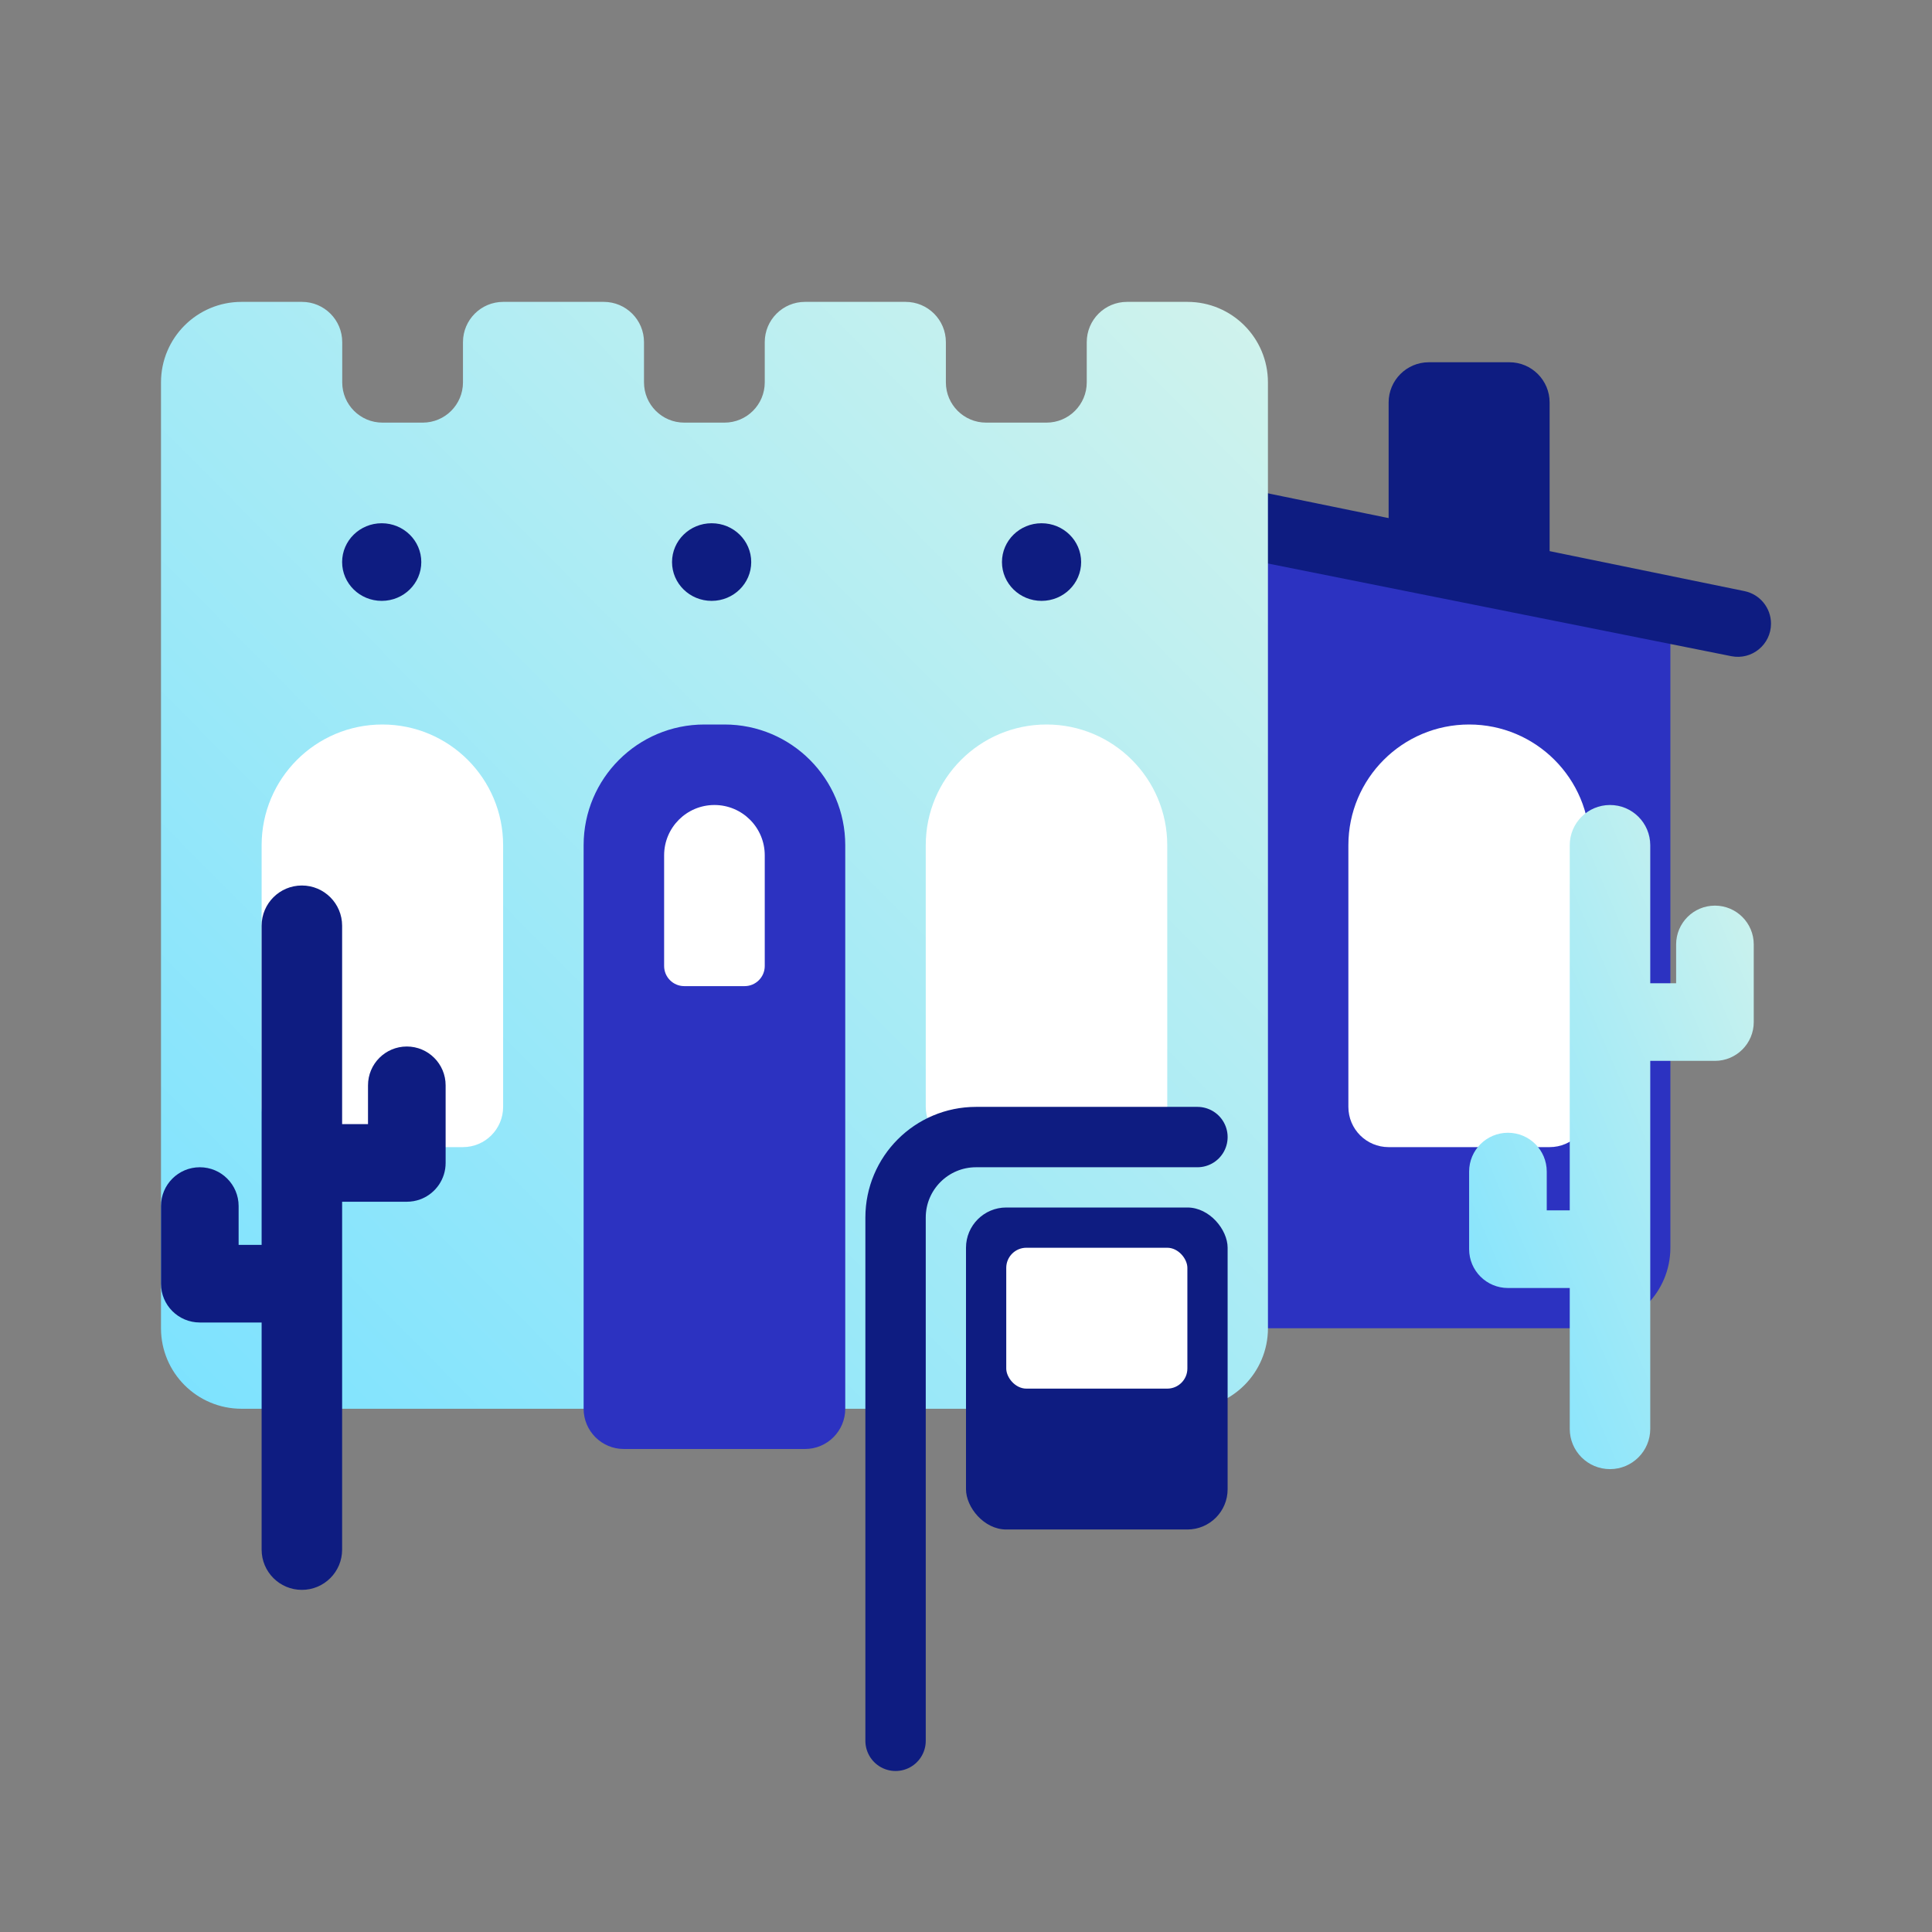 <svg width="96" height="96" viewBox="0 0 96 96" fill="none" xmlns="http://www.w3.org/2000/svg">
<rect x="0" y="0" width="96" height="96" fill="#808080" stroke="none"/>
<path d="M75 18H71C69.895 18 69 18.895 69 20V33C69 34.105 69.895 35 71 35H75C76.105 35 77 34.105 77 33V20C77 18.895 76.105 18 75 18Z" fill="#0E1C81"/>
<path d="M83 62C83 64.209 81.209 66 79 66H62V27.5L83 31.79V62Z" fill="#2C32C1"/>
<path d="M86.682 29.372C87.449 29.53 88 30.205 88 30.988V30.988C88 32.029 87.048 32.81 86.027 32.605L61.875 27.775C61.076 27.615 60.5 26.913 60.5 26.098V26.098C60.5 25.014 61.494 24.204 62.555 24.422L86.682 29.372Z" fill="#0E1C81"/>
<path d="M56 15C54.895 15 54 15.896 54 17L54 19C54 20.105 53.105 21 52 21L50.5 21L49 21C47.895 21 47 20.105 47 19L47 17C47 15.895 46.105 15 45 15L40 15C38.895 15 38 15.896 38 17L38 19C38 20.105 37.105 21 36 21L34 21C32.895 21 32 20.105 32 19L32 17C32 15.895 31.105 15 30 15L25.005 15C23.9 15 23.005 15.896 23.005 17L23.005 19C23.005 20.105 22.11 21 21.005 21L20 21L19.005 21C17.9 21 17.005 20.105 17.005 19L17.005 17C17.005 15.895 16.11 15 15.005 15L12 15C9.791 15 8 16.791 8 19L8 66C8 68.209 9.791 70 12 70L59.004 70C61.213 70 63.004 68.209 63.004 66L63.003 19C63.003 16.791 61.212 15 59.003 15L56 15Z" fill="url(#paint0_linear_1676_20219)"/>
<path d="M35.361 29.857C36.447 29.857 37.328 28.994 37.328 27.929C37.328 26.863 36.447 26 35.361 26C34.274 26 33.393 26.863 33.393 27.929C33.393 28.994 34.274 29.857 35.361 29.857Z" fill="#0E1C81"/>
<path d="M18.967 29.857C20.054 29.857 20.934 28.994 20.934 27.929C20.934 26.863 20.054 26 18.967 26C17.881 26 17 26.863 17 27.929C17 28.994 17.881 29.857 18.967 29.857Z" fill="#0E1C81"/>
<path d="M51.754 29.857C52.841 29.857 53.721 28.994 53.721 27.929C53.721 26.863 52.841 26 51.754 26C50.668 26 49.787 26.863 49.787 27.929C49.787 28.994 50.668 29.857 51.754 29.857Z" fill="#0E1C81"/>
<path d="M13 42C13 38.686 15.686 36 19 36V36C22.314 36 25 38.686 25 42V55C25 56.105 24.105 57 23 57H15C13.895 57 13 56.105 13 55V42Z" fill="white"/>
<path d="M46 42C46 38.686 48.686 36 52 36V36C55.314 36 58 38.686 58 42V55C58 56.105 57.105 57 56 57H48C46.895 57 46 56.105 46 55V42Z" fill="white"/>
<path d="M67 42C67 38.686 69.686 36 73 36V36C76.314 36 79 38.686 79 42V55C79 56.105 78.105 57 77 57H69C67.895 57 67 56.105 67 55V42Z" fill="white"/>
<path d="M29 42C29 38.686 31.686 36 35 36H36C39.314 36 42 38.686 42 42V70C42 71.105 41.105 72 40 72H31C29.895 72 29 71.105 29 70V42Z" fill="#2C32C1"/>
<path d="M33 42.5C33 41.119 34.119 40 35.5 40V40C36.881 40 38 41.119 38 42.5V48C38 48.552 37.552 49 37 49H34C33.448 49 33 48.552 33 48V42.5Z" fill="white"/>
<path fill-rule="evenodd" clip-rule="evenodd" d="M78 42C78 40.895 78.895 40 80 40C81.105 40 82 40.895 82 42V48.857H83.286V46.929C83.286 45.864 84.149 45 85.214 45C86.279 45 87.143 45.864 87.143 46.929V50.774L87.143 50.786C87.143 51.851 86.279 52.714 85.214 52.714H82V71C82 72.105 81.105 73 80 73C78.895 73 78 72.105 78 71V64H74.929C73.864 64 73 63.136 73 62.071V58.214C73 57.149 73.864 56.286 74.929 56.286C75.994 56.286 76.857 57.149 76.857 58.214V60.143H78V42Z" fill="url(#paint1_linear_1676_20219)"/>
<path fill-rule="evenodd" clip-rule="evenodd" d="M13 46C13 44.895 13.895 44 15 44C16.105 44 17 44.895 17 46V55.857H18.286V53.929C18.286 52.864 19.149 52 20.214 52C21.279 52 22.143 52.864 22.143 53.929V57.786C22.143 58.585 21.657 59.27 20.965 59.563C20.936 59.575 20.907 59.587 20.877 59.597C20.671 59.673 20.447 59.714 20.214 59.714H17V77C17 78.105 16.105 79 15 79C13.895 79 13 78.105 13 77V65.714H9.947C9.941 65.714 9.935 65.714 9.929 65.714C8.863 65.714 8 64.851 8 63.786V59.929C8 58.864 8.863 58 9.929 58C10.994 58 11.857 58.864 11.857 59.929V61.857H13V46Z" fill="#0E1C81"/>
<rect x="48" y="60" width="13" height="16" rx="2" fill="#0E1C81"/>
<rect x="50" y="62" width="9" height="7" rx="1" fill="white"/>
<path d="M59.5 56.5H48.5C46.291 56.5 44.5 58.291 44.5 60.5V86.5" stroke="#0E1C81" stroke-width="3" stroke-linecap="round"/>
<defs>
<linearGradient id="paint0_linear_1676_20219" x1="7.713" y1="69.998" x2="63.286" y2="14.997" gradientUnits="userSpaceOnUse">
<stop stop-color="#7CE2FF"/>
<stop offset="1" stop-color="#D1F3EC"/>
</linearGradient>
<linearGradient id="paint1_linear_1676_20219" x1="73" y1="73" x2="96.897" y2="62.758" gradientUnits="userSpaceOnUse">
<stop stop-color="#7CE2FF"/>
<stop offset="1" stop-color="#D1F3EC"/>
</linearGradient>
</defs>
</svg>
